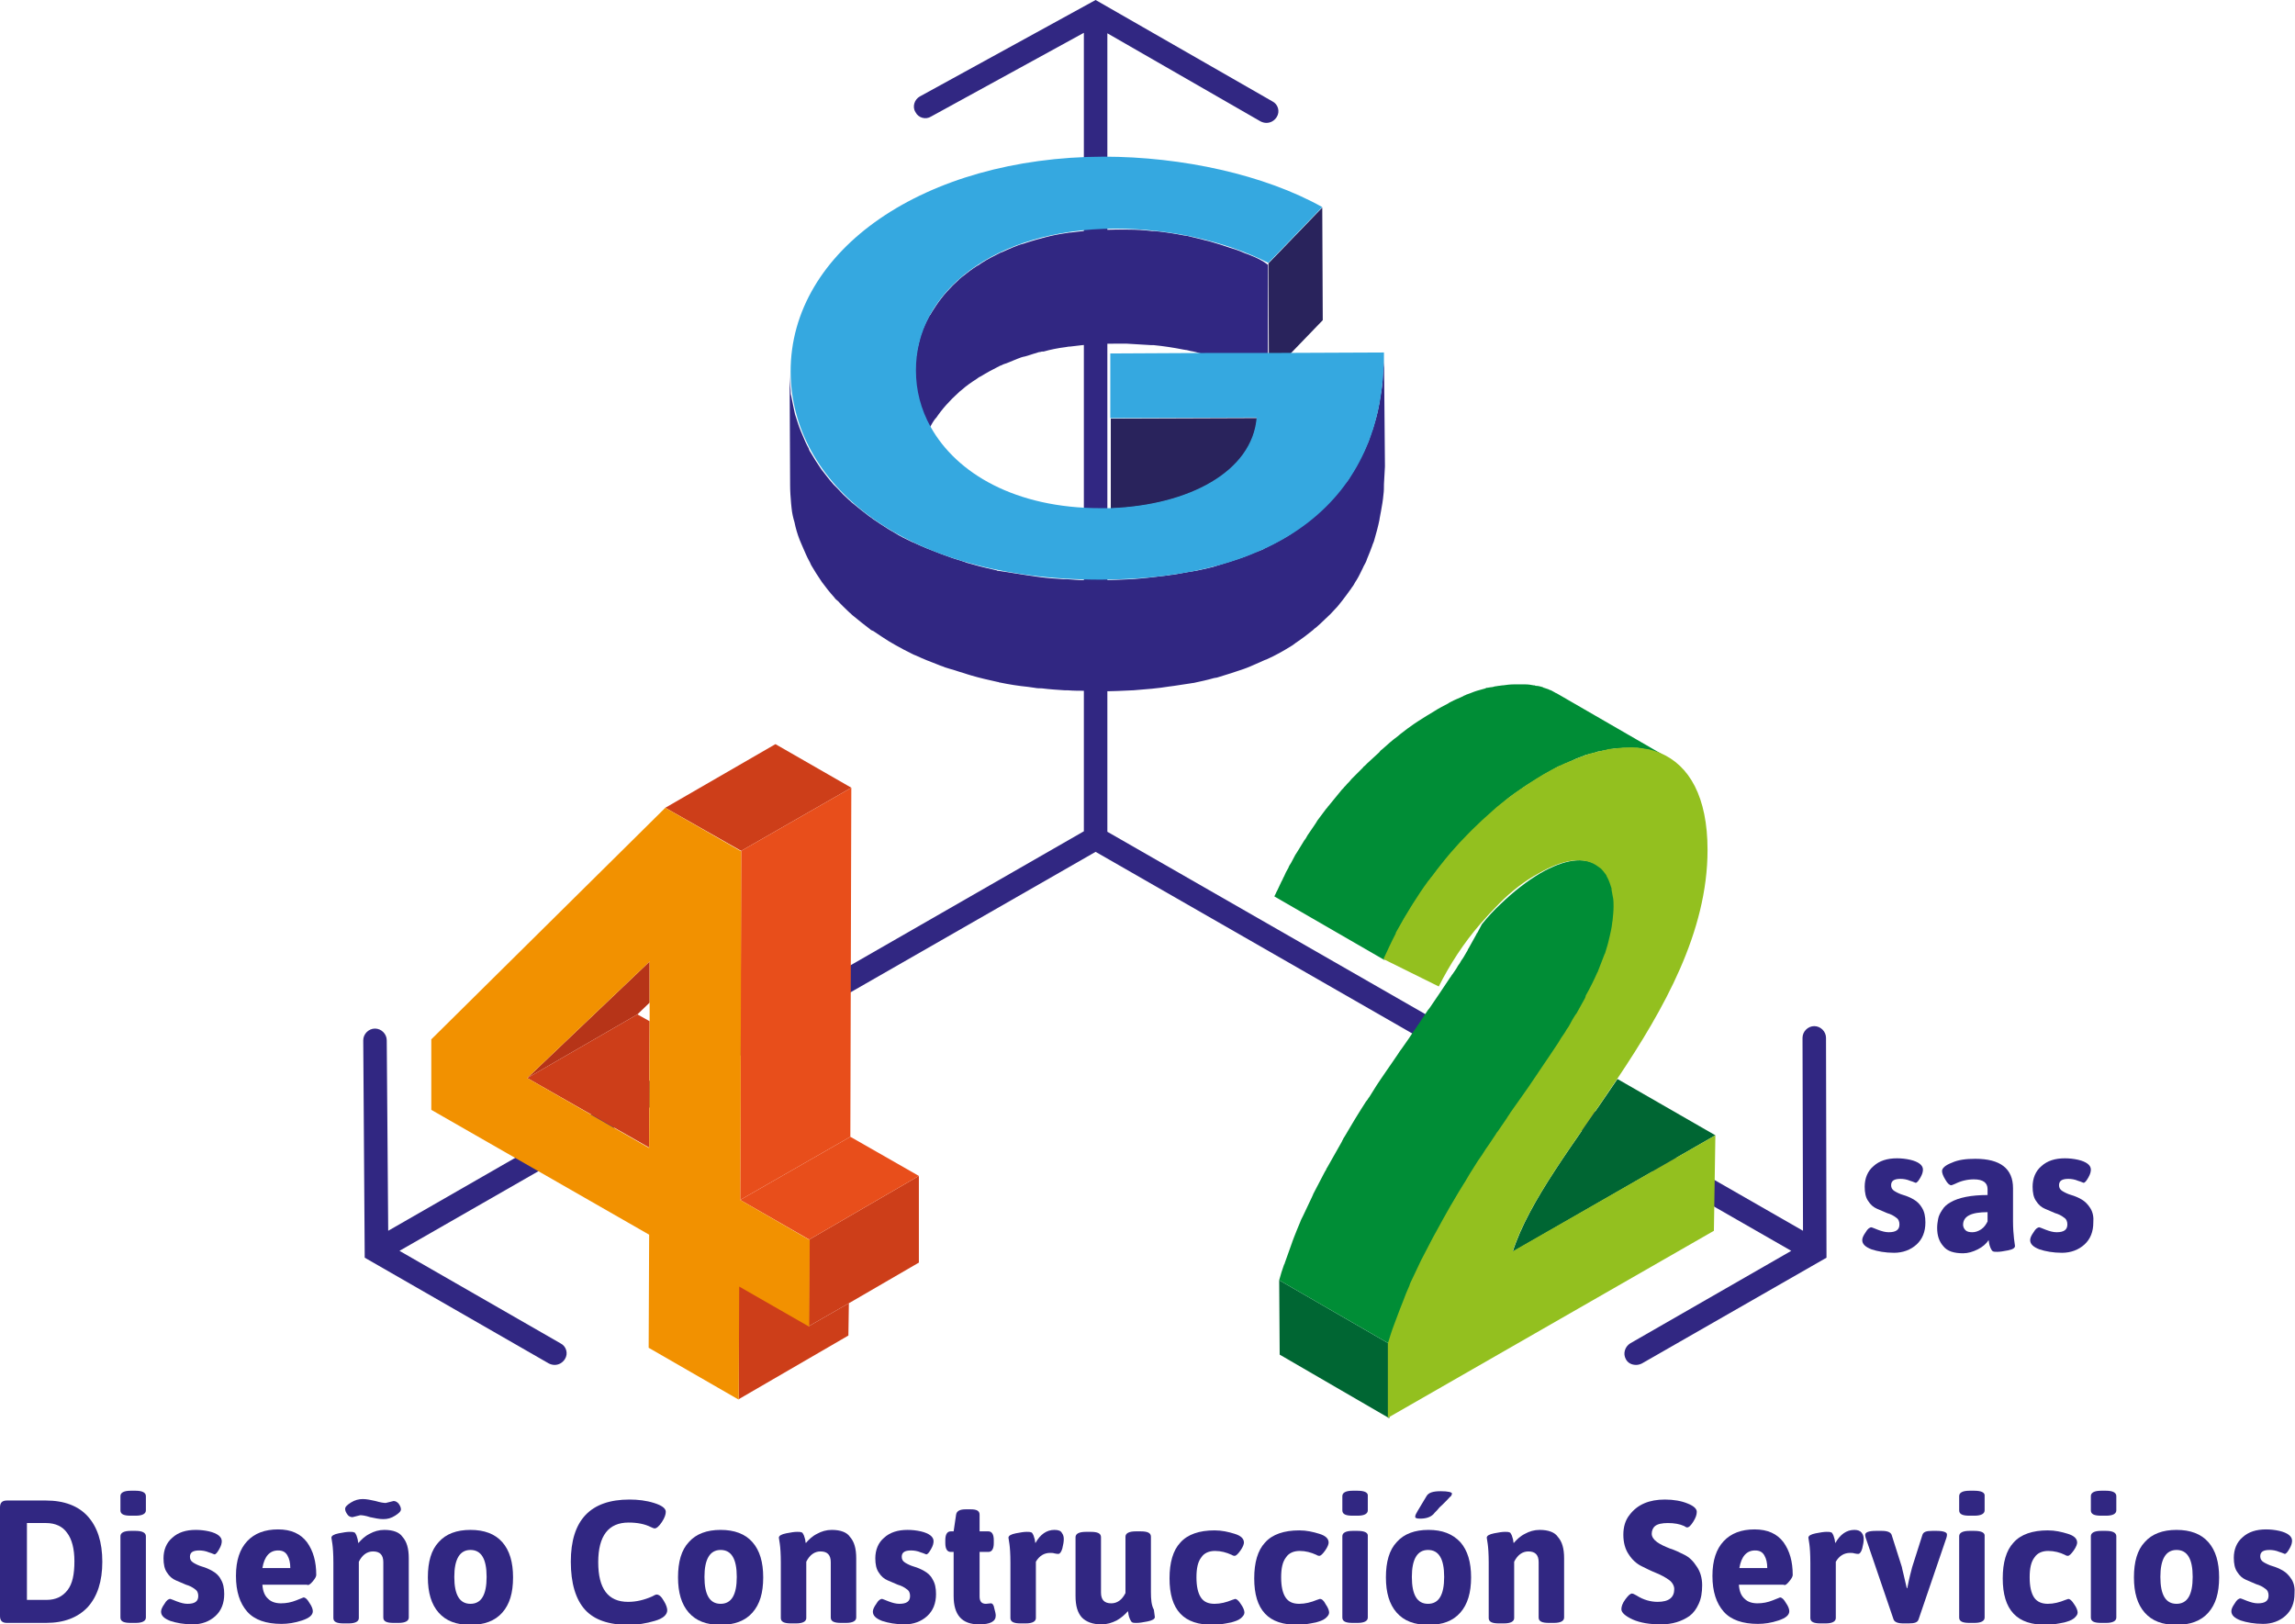 <?xml version="1.0" encoding="utf-8"?>
<svg xmlns="http://www.w3.org/2000/svg" xmlns:xlink="http://www.w3.org/1999/xlink" version="1.1" id="Capa_1" x="0px" y="0px" width="468.8px" height="331.8px" viewBox="0 0 468.8 331.8" xml:space="preserve">
<g>
	<path fill="#312782" d="M373,212c0-1.3-1.1-2.4-2.4-2.4h0c-1.3,0-2.4,1.1-2.4,2.4l0.1,39.4l-142.1-81.5V6.8l31.3,18   c0.4,0.2,0.8,0.3,1.2,0.3c0.8,0,1.6-0.4,2.1-1.2c0.7-1.1,0.3-2.6-0.9-3.2L223.8,0l-35.9,19.7c-1.1,0.6-1.6,2.1-0.9,3.2   c0.6,1.2,2.1,1.6,3.2,0.9l31.2-17.1v163.1L79.3,251.4L79,212.5c0-1.3-1.1-2.4-2.4-2.4h0c-1.3,0-2.4,1.1-2.4,2.4l0.3,44.4l37.6,21.6   c0.4,0.2,0.8,0.3,1.2,0.3c0.8,0,1.6-0.4,2.1-1.2c0.7-1.1,0.3-2.6-0.9-3.2l-32.9-18.9L223.8,174l142.1,81.5l-32.9,18.9   c-1.1,0.7-1.5,2.1-0.9,3.2c0.4,0.8,1.2,1.2,2.1,1.2c0.4,0,0.8-0.1,1.2-0.3l37.7-21.6L373,212z"></path>
	<g>
		<polygon fill="#006633" points="283.8,274.5 261.3,261.5 261.4,276.7 283.8,289.7   "></polygon>
		<path fill="#006633" d="M350.4,231.9l-20-11.5c-8.8,13.1-18.1,24.9-21.4,35.3L350.4,231.9z"></path>
		<path fill="#008D36" d="M283.3,194.8c0.3-0.6,0.5-1.1,0.8-1.7c0-0.1,0.1-0.1,0.1-0.2c0.2-0.3,0.3-0.7,0.5-1    c0.2-0.4,0.4-0.7,0.6-1.1c0.1-0.2,0.2-0.3,0.2-0.5c0,0,0-0.1,0-0.1c0-0.1,0.1-0.2,0.1-0.2c0.2-0.3,0.4-0.6,0.5-0.9    c0.3-0.6,0.6-1.1,0.9-1.7c0.1-0.1,0.1-0.2,0.2-0.3c0.2-0.3,0.3-0.5,0.5-0.8c0.2-0.3,0.3-0.5,0.5-0.8c0.2-0.3,0.3-0.5,0.5-0.8    c0-0.1,0.1-0.1,0.1-0.2c0.1-0.1,0.2-0.3,0.3-0.4c0.1-0.2,0.3-0.4,0.5-0.7c0.4-0.6,0.8-1.2,1.3-1.9c0.1-0.2,0.3-0.4,0.4-0.6    c0.1-0.2,0.2-0.3,0.3-0.5c0.1-0.1,0.1-0.2,0.2-0.3c0.3-0.3,0.5-0.7,0.8-1c0.3-0.4,0.5-0.7,0.8-1.1c0.1-0.2,0.3-0.4,0.4-0.5    c0,0,0.1-0.1,0.1-0.1c0.5-0.6,1-1.2,1.5-1.9c0.3-0.4,0.7-0.8,1-1.2c0.1-0.1,0.1-0.1,0.2-0.2c0.1-0.1,0.2-0.2,0.3-0.3    c0.2-0.3,0.5-0.5,0.7-0.8c0.3-0.4,0.7-0.8,1-1.1c0.4-0.4,0.8-0.8,1.2-1.2c0.1-0.1,0.3-0.3,0.4-0.4c0.2-0.2,0.3-0.3,0.5-0.5    c0,0,0.1-0.1,0.1-0.2c0.1-0.1,0.2-0.2,0.4-0.4c0.2-0.2,0.3-0.3,0.5-0.4c0.8-0.8,1.6-1.5,2.4-2.2c0.2-0.2,0.5-0.4,0.7-0.7    c0,0,0.1-0.1,0.1-0.1c0.3-0.3,0.6-0.5,0.9-0.8c0.7-0.6,1.3-1.1,2-1.7c0.2-0.2,0.4-0.3,0.6-0.5c0.3-0.2,0.7-0.5,1-0.7    c0.4-0.3,0.9-0.6,1.3-0.9c0.2-0.1,0.3-0.2,0.4-0.3c0.3-0.2,0.6-0.4,0.9-0.6c0.2-0.1,0.3-0.2,0.5-0.3c1-0.6,1.9-1.2,2.9-1.8    c0.9-0.5,1.8-1,2.7-1.5c0.2-0.1,0.3-0.2,0.5-0.2c0.4-0.2,0.7-0.3,1.1-0.5c0.5-0.2,1.1-0.5,1.6-0.7c0.1,0,0.1-0.1,0.2-0.1    c0.1-0.1,0.3-0.1,0.4-0.2c0,0,0,0,0,0c0.3-0.1,0.5-0.2,0.8-0.3c0.3-0.1,0.5-0.2,0.8-0.3c0.2-0.1,0.4-0.2,0.6-0.2    c0.3-0.1,0.5-0.2,0.8-0.2c0.3-0.1,0.5-0.2,0.8-0.2c0.1,0,0.1,0,0.2-0.1c0.1,0,0.2-0.1,0.2-0.1c0,0,0,0,0.1,0    c0.2-0.1,0.4-0.1,0.6-0.1c0.3-0.1,0.7-0.2,1-0.2c0.1,0,0.3-0.1,0.4-0.1c0.1,0,0.3-0.1,0.4-0.1c0.2,0,0.4-0.1,0.6-0.1    c0,0,0.1,0,0.1,0c0.4-0.1,0.8-0.1,1.2-0.1c0.3,0,0.7-0.1,1-0.1c0,0,0,0,0,0c0.1,0,0.2,0,0.2,0c0.1,0,0.2,0,0.3,0    c0.6,0,1.1,0,1.7,0c0.1,0,0.1,0,0.2,0c0,0,0,0,0.1,0c0,0,0,0,0,0c0.1,0,0.2,0,0.3,0c0.5,0,0.9,0.1,1.4,0.2c0,0,0.1,0,0.1,0    c0.1,0,0.2,0.1,0.3,0.1c0.1,0,0.1,0,0.2,0c0.2,0,0.4,0.1,0.6,0.1c0.1,0,0.2,0,0.3,0.1c0.1,0,0.2,0,0.3,0.1c0.1,0,0.2,0.1,0.3,0.1    c0.3,0.1,0.6,0.2,0.9,0.3c0.1,0,0.2,0.1,0.3,0.1c0,0,0,0,0,0c0,0,0,0,0,0c0.1,0,0.1,0.1,0.2,0.1c0.3,0.1,0.6,0.3,0.9,0.5    c0.1,0.1,0.2,0.1,0.3,0.1c0.1,0,0.1,0.1,0.2,0.1l-22.5-13c0,0,0,0,0,0c-0.1-0.1-0.3-0.1-0.4-0.2c-0.3-0.2-0.6-0.3-0.9-0.5    c0,0-0.1,0-0.1,0c-0.1-0.1-0.3-0.1-0.4-0.2c-0.3-0.1-0.6-0.2-0.9-0.3c-0.1,0-0.1,0-0.2-0.1c-0.1,0-0.2-0.1-0.3-0.1    c-0.4-0.1-0.7-0.2-1.1-0.2c-0.1,0-0.2,0-0.3-0.1c-0.1,0-0.1,0-0.2,0c-0.5-0.1-1.1-0.2-1.7-0.2c0,0,0,0,0,0c-0.1,0-0.1,0-0.2,0    c-0.5,0-1.1,0-1.7,0c-0.1,0-0.2,0-0.2,0c-0.1,0-0.2,0-0.3,0c-0.7,0-1.5,0.1-2.2,0.2c0,0-0.1,0-0.1,0c-0.3,0-0.5,0.1-0.8,0.1    c-0.2,0-0.4,0.1-0.7,0.1c-0.3,0.1-0.7,0.2-1,0.2c-0.2,0-0.4,0.1-0.6,0.1c0,0,0,0-0.1,0c-0.1,0-0.2,0-0.2,0.1    c-0.6,0.2-1.2,0.3-1.8,0.5c-0.2,0.1-0.4,0.1-0.6,0.2c-0.5,0.2-1,0.4-1.6,0.6c-0.1,0.1-0.3,0.1-0.4,0.2c-0.1,0-0.1,0-0.2,0.1    c-0.8,0.4-1.7,0.7-2.6,1.2c-0.2,0.1-0.4,0.2-0.5,0.3c-0.9,0.5-1.8,0.9-2.7,1.5c-1.2,0.7-2.3,1.4-3.4,2.1c-0.3,0.2-0.6,0.4-0.9,0.6    c-0.9,0.6-1.8,1.3-2.7,2c-0.2,0.2-0.4,0.3-0.6,0.5c-1.1,0.8-2.1,1.7-3.1,2.6c-0.3,0.2-0.5,0.4-0.7,0.7c-0.8,0.7-1.6,1.5-2.4,2.2    c-0.2,0.2-0.3,0.3-0.5,0.5c-0.1,0.1-0.3,0.2-0.4,0.4c-0.4,0.4-0.7,0.7-1.1,1.1c-0.4,0.4-0.8,0.8-1.2,1.2c-0.3,0.4-0.7,0.8-1,1.1    c-0.2,0.3-0.5,0.5-0.7,0.8c-0.1,0.1-0.2,0.2-0.3,0.3c-0.9,1.1-1.8,2.2-2.7,3.3c0,0-0.1,0.1-0.1,0.1c-0.1,0.2-0.3,0.4-0.4,0.5    c-0.6,0.8-1.2,1.6-1.8,2.4c-0.1,0.2-0.2,0.3-0.3,0.5c-0.1,0.2-0.3,0.4-0.4,0.6c-0.4,0.6-0.8,1.2-1.3,1.9c-0.1,0.2-0.3,0.5-0.4,0.7    c-0.1,0.1-0.2,0.3-0.3,0.4c-0.4,0.6-0.7,1.2-1.1,1.8c-0.2,0.3-0.3,0.5-0.5,0.8c-0.1,0.1-0.1,0.2-0.2,0.3c-0.3,0.6-0.6,1.1-0.9,1.7    c-0.2,0.3-0.4,0.6-0.5,0.9c0,0.1-0.1,0.2-0.1,0.2c-0.3,0.5-0.6,1.1-0.8,1.6c-0.2,0.3-0.3,0.7-0.5,1c0,0.1-0.1,0.1-0.1,0.2    c-0.3,0.6-0.5,1.1-0.8,1.7c-0.2,0.3-0.3,0.7-0.5,1c0,0.1-0.1,0.2-0.1,0.2l22.5,13c0-0.1,0.1-0.2,0.1-0.2    C283,195.5,283.1,195.1,283.3,194.8"></path>
		<path fill="#008D36" d="M284.9,271.1c0.1-0.2,0.1-0.4,0.2-0.6c0.2-0.5,0.4-1.1,0.6-1.6c0.2-0.7,0.5-1.4,0.7-2    c0-0.1,0.1-0.2,0.1-0.3c0.1-0.3,0.2-0.5,0.3-0.8c0.4-1.1,0.9-2.1,1.3-3.2c0,0,0,0,0,0c0.1-0.2,0.2-0.4,0.3-0.7    c0.1-0.2,0.2-0.4,0.3-0.6c0.6-1.3,1.2-2.6,1.8-3.8c0,0,0,0,0,0c0.1-0.1,0.1-0.2,0.2-0.4c0,0,0-0.1,0-0.1c0.8-1.6,1.5-3.1,2.4-4.6    c0.1-0.2,0.2-0.3,0.3-0.5c0.1-0.1,0.2-0.3,0.2-0.4c1-1.8,2-3.6,3-5.4c0.1-0.1,0.1-0.2,0.2-0.4c0.1-0.2,0.3-0.4,0.4-0.7    c0.7-1.2,1.4-2.3,2.1-3.4c0.1-0.1,0.1-0.2,0.2-0.3c0,0,0,0,0,0c0.7-1.2,1.5-2.4,2.2-3.6c0,0,0-0.1,0.1-0.1    c0.2-0.2,0.3-0.5,0.5-0.7c0.5-0.8,1-1.6,1.6-2.4c0,0,0,0,0,0c0.2-0.3,0.5-0.7,0.7-1c0.5-0.7,0.9-1.4,1.4-2.1c0,0,0,0,0,0    c0-0.1,0.1-0.1,0.1-0.2c0.3-0.4,0.5-0.8,0.8-1.1c0,0,0,0,0,0c0.4-0.6,0.8-1.2,1.3-1.9c0,0,0,0,0,0c0.2-0.4,0.5-0.7,0.7-1.1    c0.6-0.8,1.1-1.6,1.7-2.4c1.3-1.9,2.6-3.7,3.8-5.5c0.2-0.3,0.4-0.6,0.6-0.9c0.6-1,1.3-1.9,1.9-2.8c0.1-0.2,0.3-0.4,0.4-0.6    c0.5-0.7,0.9-1.4,1.4-2.1c0.2-0.3,0.4-0.7,0.6-1c0.4-0.6,0.7-1.1,1.1-1.7c0.2-0.4,0.4-0.7,0.7-1.1c0.4-0.6,0.8-1.3,1.1-1.9    c0.1-0.2,0.2-0.4,0.4-0.6c0.5-0.9,1-1.8,1.5-2.7c0-0.1,0.1-0.1,0.1-0.2c0-0.1,0.1-0.2,0.1-0.3c0,0,0,0,0,0    c0.9-1.6,1.7-3.3,2.4-4.8c0,0,0,0,0,0c0-0.1,0-0.1,0.1-0.2c0.1-0.2,0.1-0.3,0.2-0.5c0.4-1.1,0.8-2.1,1.2-3.1c0-0.1,0-0.1,0.1-0.2    c0.3-1,0.6-1.9,0.8-2.9c0-0.1,0.1-0.3,0.1-0.4c0.2-0.9,0.4-1.7,0.5-2.6c0-0.1,0-0.2,0-0.3c0-0.1,0-0.2,0-0.3    c0.1-0.9,0.2-1.9,0.2-2.8c0-0.6,0-1.3-0.1-1.8c0-0.2-0.1-0.4-0.1-0.5c-0.1-0.4-0.1-0.8-0.2-1.1c0-0.2-0.1-0.4-0.1-0.6    c-0.1-0.3-0.2-0.6-0.3-0.9c-0.1-0.2-0.1-0.4-0.2-0.5c-0.1-0.3-0.2-0.5-0.4-0.8c-0.1-0.1-0.2-0.3-0.2-0.4c-0.3-0.4-0.5-0.8-0.9-1.1    c0,0-0.1-0.1-0.1-0.1c-0.3-0.3-0.6-0.5-1-0.7c-2.7-1.7-6.7-1.2-11.7,1.7c-2.7,1.6-5.4,3.7-8,6.2c-1.4,1.3-2.7,2.7-3.9,4.2    c-0.3,0.6-0.6,1.1-0.9,1.7c0,0,0,0.1-0.1,0.1c-0.1,0.1-0.1,0.3-0.2,0.4c-0.5,0.9-1,1.8-1.5,2.7c-0.1,0.1-0.2,0.3-0.2,0.4    c-0.1,0.2-0.2,0.3-0.3,0.5c-0.3,0.5-0.6,1.1-1,1.6c-0.2,0.4-0.4,0.7-0.7,1.1c-0.3,0.6-0.7,1.1-1.1,1.7c-0.2,0.2-0.3,0.5-0.5,0.7    c-0.1,0.1-0.1,0.2-0.2,0.3c-0.5,0.7-0.9,1.4-1.4,2.1c-0.1,0.2-0.3,0.4-0.4,0.6c-0.6,0.9-1.3,1.9-1.9,2.8c-0.2,0.3-0.4,0.6-0.6,0.8    c-0.5,0.7-0.9,1.4-1.4,2.1c-0.3,0.5-0.7,1-1,1.5c-0.5,0.7-1,1.4-1.5,2.2c-0.5,0.7-0.9,1.3-1.4,2c-0.3,0.4-0.6,0.8-0.9,1.3    c-0.4,0.6-0.8,1.2-1.3,1.9c-0.3,0.4-0.6,0.9-0.9,1.3c-0.4,0.6-0.9,1.3-1.3,1.9c-0.3,0.4-0.5,0.8-0.8,1.2c-0.5,0.8-1,1.6-1.5,2.4    c-0.2,0.2-0.3,0.5-0.5,0.7c0,0,0,0.1-0.1,0.1c-0.8,1.2-1.5,2.4-2.2,3.5c-0.2,0.3-0.4,0.7-0.6,1c-0.5,0.9-1.1,1.8-1.6,2.7    c-0.1,0.2-0.3,0.4-0.4,0.7c-0.1,0.1-0.1,0.2-0.2,0.4c-1,1.8-2,3.5-3,5.3c-0.1,0.1-0.2,0.3-0.2,0.4c-0.1,0.2-0.2,0.3-0.3,0.5    c-0.8,1.5-1.6,3.1-2.4,4.6c0,0,0,0.1,0,0.1c-0.1,0.1-0.1,0.2-0.2,0.4c-0.6,1.3-1.2,2.5-1.8,3.8c-0.1,0.2-0.2,0.4-0.3,0.6    c-0.1,0.2-0.2,0.4-0.3,0.7c-0.4,1-0.9,2.1-1.3,3.2c-0.1,0.3-0.2,0.5-0.3,0.8c0,0.1-0.1,0.2-0.1,0.3c-0.5,1.4-1,2.8-1.5,4.2    c0,0.1,0,0.1-0.1,0.2c-0.4,1.1-0.7,2.1-1,3.2l22.5,13c0.3-1.1,0.7-2.1,1-3.2C284.8,271.3,284.9,271.2,284.9,271.1"></path>
		<path fill="#93C01F" d="M350.4,231.9L309,255.6c3.3-10.3,12.7-22.2,21.4-35.3c9.5-14.2,18.4-29.9,18.4-46.7    c0-10.8-3.7-17.3-9.7-19.8c0,0,0,0,0,0c-0.7-0.3-1.4-0.5-2.1-0.7c-0.2,0-0.4-0.1-0.6-0.1c-0.7-0.1-1.3-0.2-2-0.3    c-0.1,0-0.2,0-0.3,0c-0.8-0.1-1.6,0-2.5,0c-0.3,0-0.7,0.1-1,0.1c-0.6,0.1-1.3,0.1-1.9,0.2c-0.1,0-0.3,0-0.4,0.1    c-0.8,0.2-1.7,0.4-2.6,0.6c-0.3,0.1-0.5,0.2-0.8,0.2c-0.7,0.2-1.5,0.5-2.2,0.8c-0.3,0.1-0.5,0.2-0.8,0.3c-0.7,0.3-1.4,0.6-2.2,0.9    c-0.4,0.2-0.7,0.3-1.1,0.5c-1.1,0.5-2.1,1.1-3.2,1.7c-1,0.6-2,1.2-2.9,1.8c-0.6,0.4-1.2,0.8-1.8,1.2c-0.4,0.3-0.9,0.6-1.3,0.9    c-1.2,0.9-2.4,1.8-3.6,2.8c-0.3,0.3-0.6,0.5-0.9,0.8c-1.5,1.3-2.9,2.6-4.3,4c-0.2,0.2-0.3,0.3-0.5,0.5c-1.3,1.3-2.6,2.7-3.8,4.1    c-0.3,0.4-0.7,0.8-1,1.2c-1,1.2-1.9,2.4-2.8,3.6c-0.3,0.3-0.5,0.7-0.8,1c-1.1,1.5-2.1,3-3.1,4.6c-0.2,0.3-0.3,0.5-0.5,0.8    c-1,1.6-1.9,3.2-2.8,4.8c-0.1,0.2-0.2,0.3-0.2,0.5c-0.9,1.7-1.7,3.5-2.5,5.2l11.3,5.6c2.2-4.4,5.1-8.9,8.5-12.8    c1.3-1.5,2.6-2.9,3.9-4.2c2.5-2.5,5.2-4.6,8-6.1c5-2.9,9-3.4,11.7-1.7c0.3,0.2,0.7,0.5,1,0.7c0,0,0.1,0.1,0.1,0.1    c0.3,0.3,0.6,0.7,0.9,1.1c0.1,0.1,0.2,0.3,0.2,0.4c0.1,0.2,0.3,0.5,0.4,0.8c0.1,0.2,0.1,0.3,0.2,0.5c0.1,0.3,0.2,0.6,0.3,0.9    c0.1,0.2,0.1,0.4,0.1,0.6c0.1,0.4,0.1,0.7,0.2,1.1c0,0.2,0.1,0.4,0.1,0.5c0.1,0.6,0.1,1.2,0.1,1.8c0,0.9-0.1,1.8-0.2,2.8    c0,0.2-0.1,0.4-0.1,0.7c-0.1,0.9-0.3,1.7-0.5,2.6c0,0.1-0.1,0.3-0.1,0.4c-0.2,1-0.5,1.9-0.8,2.9c0,0.1,0,0.1-0.1,0.2    c-0.4,1-0.8,2.1-1.2,3.1c-0.1,0.2-0.1,0.3-0.2,0.5c0,0.1,0,0.1-0.1,0.2c0,0,0,0,0,0c-0.7,1.6-1.5,3.2-2.4,4.8c0,0,0,0,0,0.1    c0,0.1-0.1,0.2-0.1,0.3c0,0.1-0.1,0.1-0.1,0.2c-0.5,0.9-1,1.8-1.5,2.7c-0.1,0.2-0.2,0.4-0.4,0.6c-0.4,0.6-0.8,1.3-1.1,1.9    c-0.2,0.4-0.4,0.7-0.7,1.1c-0.3,0.6-0.7,1.1-1.1,1.7c-0.2,0.3-0.4,0.7-0.6,1c-0.5,0.7-0.9,1.4-1.4,2.1c-0.1,0.2-0.3,0.4-0.4,0.6    c-0.6,0.9-1.3,1.9-1.9,2.8c-0.2,0.3-0.4,0.6-0.6,0.9c-1.2,1.8-2.5,3.7-3.8,5.5c-0.6,0.8-1.1,1.6-1.7,2.4c-0.2,0.4-0.5,0.7-0.7,1.1    c-0.4,0.6-0.8,1.2-1.3,1.9c-0.3,0.4-0.5,0.8-0.8,1.1c0,0.1-0.1,0.1-0.1,0.2c-0.5,0.7-0.9,1.4-1.4,2.1c-0.2,0.3-0.5,0.7-0.7,1    c-0.5,0.8-1,1.6-1.6,2.4c-0.2,0.3-0.3,0.5-0.5,0.8c-0.8,1.2-1.5,2.4-2.2,3.6c-0.1,0.1-0.1,0.2-0.2,0.3c-0.7,1.1-1.4,2.3-2.1,3.5    c-0.2,0.3-0.4,0.7-0.6,1c-1,1.8-2,3.5-3,5.4c0,0,0,0,0,0c-0.2,0.3-0.3,0.6-0.5,0.9c-0.8,1.5-1.6,3.1-2.4,4.6    c-0.1,0.1-0.1,0.3-0.2,0.4c-0.6,1.3-1.2,2.5-1.8,3.8c-0.2,0.4-0.4,0.8-0.5,1.2c-0.5,1.1-0.9,2.1-1.3,3.2c-0.4,1-0.8,2-1.2,3.1    c-0.2,0.5-0.4,1.1-0.6,1.6c-0.5,1.3-0.9,2.6-1.3,3.9l0,15.2l66.6-38.2L350.4,231.9z"></path>
	</g>
	<g>
		<polygon fill="#29235C" points="270.1,42.4 270.2,65.4 259.2,76.8 259.1,53.8   "></polygon>
		<path fill="#312782" d="M282.7,72c0,0.5,0,0.9,0,1.4c0,0.9-0.1,1.7-0.2,2.5c0,0.7-0.1,1.4-0.1,2.1c-0.1,1.2-0.3,2.3-0.5,3.4    c-0.1,0.5-0.1,1.1-0.3,1.6c0,0.1,0,0.1,0,0.2c-0.3,1.5-0.7,2.9-1.1,4.2c-0.1,0.4-0.3,0.7-0.4,1.1c-0.3,0.8-0.5,1.7-0.9,2.4    c-0.1,0.2-0.2,0.5-0.3,0.7c-0.2,0.5-0.4,0.9-0.7,1.4c-0.4,0.9-0.9,1.7-1.3,2.5c-0.3,0.5-0.5,0.9-0.8,1.3c-0.2,0.3-0.3,0.6-0.5,0.9    c-0.2,0.4-0.5,0.7-0.8,1c-0.6,0.8-1.2,1.6-1.8,2.3c-0.4,0.5-0.9,1-1.4,1.5c-0.7,0.7-1.4,1.4-2.1,2c-0.3,0.3-0.6,0.6-0.9,0.9    c-0.2,0.2-0.4,0.3-0.6,0.5c-1.1,0.9-2.3,1.8-3.5,2.6c-0.3,0.2-0.7,0.5-1,0.7c-1.6,1-3.3,1.9-5,2.7c-0.1,0-0.2,0.1-0.3,0.2    c-0.6,0.3-1.2,0.5-1.8,0.7c-0.9,0.4-1.8,0.8-2.7,1.1c-0.8,0.3-1.6,0.5-2.4,0.8c-1,0.3-1.9,0.6-2.9,0.9c-0.2,0.1-0.4,0.1-0.6,0.2    c-1.4,0.3-2.8,0.7-4.2,0.9c-0.2,0-0.5,0.1-0.7,0.1c-1.1,0.2-2.2,0.4-3.3,0.6c-0.3,0-0.5,0-0.8,0.1c-2.4,0.3-4.9,0.6-7.5,0.8    c0,0-0.1,0-0.1,0c-2.1,0.1-4.2,0.2-6.3,0.2c-1.1,0-2.1,0-3.2,0c-1.3,0-2.5-0.1-3.8-0.2c-0.2,0-0.4,0-0.6,0    c-1.6-0.1-3.2-0.2-4.7-0.4c-0.5-0.1-1-0.1-1.4-0.2c-0.5-0.1-0.9-0.1-1.4-0.2c-2-0.3-3.9-0.6-5.8-0.9c0,0,0,0-0.1,0    c-0.1,0-0.2,0-0.3-0.1c-1.8-0.4-3.5-0.8-5.2-1.3c-0.5-0.1-1.1-0.3-1.6-0.5c-0.6-0.2-1.3-0.4-1.9-0.6c-0.7-0.2-1.3-0.5-2-0.7    c-0.4-0.2-0.9-0.3-1.3-0.5c-1.6-0.6-3.1-1.2-4.6-1.9c-0.2-0.1-0.4-0.2-0.7-0.3c-1.3-0.6-2.5-1.2-3.6-1.9c-0.4-0.2-0.8-0.5-1.2-0.7    c-1.1-0.7-2.2-1.4-3.2-2.1c-0.2-0.2-0.4-0.3-0.7-0.5c-1.2-0.9-2.3-1.8-3.4-2.7c-0.3-0.2-0.5-0.5-0.8-0.7c-0.8-0.7-1.6-1.5-2.3-2.3    c-0.3-0.3-0.5-0.5-0.8-0.8c-0.9-1-1.7-2.1-2.5-3.1c-0.1-0.1-0.1-0.2-0.2-0.3c-0.7-1-1.3-2-1.9-3c-0.2-0.3-0.4-0.6-0.5-1    c-0.5-0.9-0.9-1.8-1.3-2.8c-0.1-0.2-0.2-0.5-0.3-0.7c-0.5-1.2-0.8-2.3-1.2-3.5c-0.1-0.3-0.1-0.6-0.2-0.9c-0.2-1-0.4-1.9-0.6-2.9    c-0.1-0.3-0.1-0.7-0.1-1c-0.1-1.2-0.2-2.5-0.2-3.7l0.1,23c0,1.3,0.1,2.5,0.2,3.7c0,0.3,0.1,0.7,0.1,1c0.1,1,0.3,1.9,0.6,2.9    c0.1,0.3,0.1,0.6,0.2,0.9c0.3,1.2,0.7,2.4,1.2,3.5c0.1,0.2,0.2,0.5,0.3,0.7c0.4,0.9,0.8,1.9,1.3,2.8c0.2,0.3,0.3,0.7,0.5,1    c0.6,1,1.2,2,1.9,3c0.1,0.1,0.1,0.2,0.2,0.3c0.8,1.1,1.6,2.1,2.5,3.1c0.2,0.3,0.5,0.6,0.8,0.8c0.7,0.8,1.5,1.5,2.3,2.3    c0.3,0.2,0.5,0.5,0.8,0.7c1.1,0.9,2.2,1.8,3.4,2.7c0.2,0.2,0.4,0.3,0.7,0.4c1,0.7,2.1,1.4,3.2,2.1c0.4,0.2,0.8,0.5,1.2,0.7    c1.2,0.7,2.4,1.3,3.6,1.9c0.2,0.1,0.4,0.2,0.7,0.3c1.5,0.7,3,1.3,4.6,1.9c0.4,0.2,0.9,0.3,1.3,0.5c0.6,0.2,1.3,0.4,2,0.6    c0.6,0.2,1.2,0.4,1.9,0.6c0.5,0.2,1,0.3,1.6,0.5c1.7,0.5,3.5,0.9,5.3,1.3c0.1,0,0.2,0,0.3,0.1c0,0,0,0,0.1,0    c1.9,0.4,3.8,0.7,5.8,0.9c0.5,0.1,0.9,0.1,1.4,0.2c0.5,0.1,1,0.1,1.4,0.1c1.6,0.2,3.1,0.3,4.7,0.4c0.2,0,0.4,0,0.6,0    c1.2,0.1,2.5,0.1,3.8,0.1c1.1,0,2.1,0.1,3.2,0.1c2.2,0,4.3-0.1,6.3-0.2c0,0,0.1,0,0.1,0c2.6-0.2,5.1-0.4,7.5-0.8    c0.3,0,0.5-0.1,0.8-0.1c1.1-0.2,2.2-0.3,3.3-0.5c0.2,0,0.4-0.1,0.7-0.1c1.4-0.3,2.8-0.6,4.2-1c0.2,0,0.4-0.1,0.6-0.1    c1-0.3,1.9-0.6,2.9-0.9c0.8-0.3,1.6-0.5,2.4-0.8c0.9-0.3,1.8-0.7,2.7-1.1c0.6-0.3,1.2-0.5,1.8-0.8c0.1,0,0.2-0.1,0.3-0.1    c1.8-0.8,3.4-1.7,5-2.7c0.4-0.2,0.7-0.5,1-0.7c1.2-0.8,2.4-1.7,3.5-2.6c0.2-0.2,0.4-0.4,0.6-0.5c0.3-0.3,0.6-0.5,0.9-0.8    c0.7-0.7,1.4-1.3,2.1-2c0.5-0.5,0.9-1,1.4-1.5c0.6-0.7,1.2-1.5,1.8-2.3c0.3-0.4,0.5-0.7,0.8-1.1c0.2-0.2,0.3-0.5,0.5-0.7    c0.3-0.4,0.5-0.9,0.8-1.3c0.5-0.8,0.9-1.7,1.3-2.5c0.2-0.5,0.5-0.9,0.7-1.4c0.1-0.3,0.2-0.6,0.3-0.8c0.3-0.7,0.6-1.5,0.9-2.3    c0.1-0.4,0.3-0.7,0.4-1.1c0.4-1.4,0.8-2.8,1.1-4.3c0,0,0-0.1,0-0.1c0.1-0.5,0.2-1.1,0.3-1.6c0.2-1.1,0.4-2.2,0.5-3.4    c0.1-0.7,0.1-1.4,0.1-2.1c0.1-1.2,0.1-2.4,0.2-3.6c0-0.1,0-0.2,0-0.3L282.7,72z"></path>
		<path fill="#312782" d="M255.3,52.1c-0.4-0.2-0.9-0.3-1.3-0.5c-0.9-0.4-1.8-0.7-2.8-1c-0.2-0.1-0.4-0.1-0.6-0.2    c-0.4-0.1-0.8-0.3-1.2-0.4c-0.7-0.2-1.3-0.4-2-0.6c-0.6-0.2-1.3-0.3-1.9-0.5c-0.7-0.2-1.4-0.3-2.1-0.5c-0.3-0.1-0.5-0.1-0.8-0.2    c-0.2,0-0.4-0.1-0.7-0.1c-2-0.4-4-0.7-6-0.9c0,0-0.1,0-0.1,0c-0.1,0-0.3,0-0.4,0c-1.7-0.2-3.3-0.3-5-0.3c-0.2,0-0.5,0-0.7,0    c-0.6,0-1.3,0-1.9,0c0,0,0,0,0,0c0,0-0.1,0-0.1,0c-1.3,0-2.5,0.1-3.7,0.1c-0.1,0-0.2,0-0.3,0c-1.7,0.1-3.4,0.3-5,0.5    c-0.1,0-0.1,0-0.2,0c-0.2,0-0.4,0.1-0.6,0.1c-1.5,0.2-3,0.5-4.5,0.9c-0.2,0.1-0.5,0.1-0.7,0.2c-0.3,0.1-0.5,0.1-0.8,0.2    c-0.8,0.2-1.6,0.5-2.3,0.7c-0.5,0.2-1.1,0.3-1.6,0.5c-0.8,0.3-1.5,0.6-2.2,0.9c-0.4,0.2-0.7,0.3-1.1,0.5c-0.1,0-0.2,0.1-0.3,0.1    c-1.4,0.7-2.8,1.4-4,2.2c-0.3,0.2-0.5,0.4-0.8,0.5c-1.1,0.7-2,1.4-3,2.2c-0.2,0.1-0.3,0.3-0.5,0.4c-0.1,0.1-0.2,0.1-0.2,0.2    c-0.9,0.8-1.7,1.6-2.5,2.5c0,0,0,0,0,0c-0.8,0.9-1.5,1.8-2.1,2.7c-0.1,0.1-0.1,0.2-0.2,0.3c-0.3,0.5-0.7,1-1,1.6    c-0.1,0.1-0.2,0.3-0.3,0.4c-0.4,0.8-0.8,1.5-1.1,2.3c0,0,0,0.1-0.1,0.1c-0.1,0.2-0.1,0.4-0.2,0.6c-0.2,0.6-0.5,1.3-0.6,2    c-0.1,0.3-0.1,0.5-0.2,0.8c-0.1,0.3-0.1,0.6-0.2,0.9c-0.1,0.4-0.2,0.8-0.2,1.2c0,0.2-0.1,0.3-0.1,0.5c-0.1,0.9-0.2,1.8-0.2,2.8    c0,0,0,0.1,0,0.1v0l0,0c0,4,1.1,7.9,3,11.5c0-0.1,0.1-0.1,0.1-0.2c0.3-0.5,0.6-1.1,1-1.6c0.1-0.1,0.1-0.2,0.2-0.2    c0.6-0.9,1.3-1.8,2.1-2.7c0,0,0,0,0,0c0.8-0.9,1.6-1.7,2.5-2.5c0.1-0.1,0.1-0.1,0.2-0.2c0.1-0.1,0.3-0.2,0.5-0.4    c0.9-0.8,1.9-1.5,3-2.2c0.3-0.2,0.5-0.4,0.8-0.5c1.3-0.8,2.6-1.5,4-2.2c0.1,0,0.2-0.1,0.3-0.1c0.3-0.2,0.7-0.3,1-0.4    c0.7-0.3,1.5-0.6,2.2-0.9c0.5-0.2,1-0.4,1.6-0.5c0.8-0.2,1.5-0.5,2.3-0.7c0.3-0.1,0.5-0.2,0.8-0.2c0.2-0.1,0.5-0.1,0.7-0.1    c1.4-0.4,2.9-0.7,4.5-0.9c0.2,0,0.4-0.1,0.6-0.1c0.1,0,0.1,0,0.2,0c1.6-0.2,3.3-0.4,5-0.5c0.1,0,0.2,0,0.3,0    c1.2-0.1,2.5-0.1,3.8-0.1c0.6,0,1.3,0,1.9,0c0.2,0,0.5,0,0.7,0c1.7,0.1,3.3,0.2,5,0.3c0.1,0,0.3,0,0.4,0c0,0,0.1,0,0.1,0    c2,0.2,4,0.5,6,0.9c0.2,0,0.4,0.1,0.7,0.1c0.3,0.1,0.5,0.1,0.8,0.2c0.7,0.1,1.4,0.3,2.1,0.5c0.3,0.1,0.6,0.2,0.9,0.2l12.8,0    l0-18.3c0,0,0,0,0,0C257.9,53.2,256.6,52.6,255.3,52.1z"></path>
		<path fill="#29235C" d="M256.8,85.4L256.8,85.4l-1.8,0l-28.1,0.1v0h0l0,18.4C242.9,103.3,255.9,96.4,256.8,85.4z"></path>
		<path fill="#35A8E0" d="M259.2,72.1l-12.8,0l-19.6,0.1l0,13.2v0l28.1-0.1l1.8,0c0,0,0,0,0,0c-0.9,11-13.8,17.9-29.9,18.5    c-0.7,0-1.3,0-2,0c-17.4,0-29.4-7.1-34.7-16.6c-2-3.6-3-7.5-3-11.5c0,0,0,0,0,0c-0.1-16,15.9-28.9,40.6-29c0,0,0.1,0,0.1,0    c0,0,0,0,0,0c11.1,0,22.3,2.5,31.3,7c0,0,0,0,0,0c0,0,0,0,0,0l11-11.4c-11.8-6.6-28.6-10.3-44.7-10.3c-36.5,0.1-64,19-63.9,44    c0.1,22.5,22.6,42.5,63.5,42.4c35.8-0.1,57.8-15.8,57.7-46.4L259.2,72.1z"></path>
	</g>
	<g>
		<path fill="#312782" d="M9.4,306.5h-8c-1,0-1.4,0.5-1.4,1.4v22.2c0,1,0.5,1.4,1.4,1.4h8c3.7,0,6.5-1.1,8.5-3.2c2-2.2,3-5.3,3-9.3    c0-4-1-7.1-3-9.3C16,307.6,13.1,306.5,9.4,306.5z M13.8,324.8c-1,1.3-2.4,2-4.3,2H5.5v-15.7h3.9c1.9,0,3.4,0.7,4.3,2    c1,1.3,1.5,3.3,1.5,5.8C15.2,321.6,14.8,323.5,13.8,324.8z"></path>
		<path fill="#312782" d="M27.7,304.5h-1c-1.4,0-2.1,0.4-2.1,1.1v2.9c0,0.8,0.7,1.1,2.1,1.1h1c1.4,0,2.1-0.4,2.1-1.1v-2.9    C29.8,304.9,29.1,304.5,27.7,304.5z"></path>
		<path fill="#312782" d="M27.7,312.7h-1c-1.4,0-2.1,0.4-2.1,1.1v16.6c0,0.8,0.7,1.1,2.1,1.1h1c1.4,0,2.1-0.4,2.1-1.1v-16.6    C29.8,313.1,29.1,312.7,27.7,312.7z"></path>
		<path fill="#312782" d="M43.4,320.9c-0.7-0.4-1.4-0.7-2.1-0.9c-0.7-0.2-1.3-0.5-1.8-0.8c-0.5-0.3-0.7-0.7-0.7-1.2    c0-0.9,0.6-1.3,1.9-1.3c0.6,0,1.3,0.1,2,0.4c0.7,0.2,1,0.4,1.1,0.4c0.3,0,0.6-0.4,1-1.1c0.4-0.7,0.5-1.2,0.5-1.6    c0-0.9-0.9-1.6-2.6-2c-0.9-0.2-1.8-0.3-2.7-0.3c-2,0-3.6,0.5-4.8,1.6c-1.2,1-1.8,2.5-1.8,4.2c0,1.2,0.2,2.2,0.7,2.9    c0.5,0.8,1.1,1.3,1.8,1.6c0.7,0.3,1.4,0.6,2.1,0.9c0.7,0.2,1.3,0.5,1.8,0.9c0.5,0.3,0.7,0.8,0.7,1.4c0,1.1-0.7,1.6-2.2,1.6    c-0.7,0-1.4-0.2-2.2-0.5c-0.8-0.3-1.2-0.5-1.3-0.5c-0.4,0-0.8,0.3-1.2,1c-0.5,0.7-0.7,1.2-0.7,1.6c0,0.8,0.6,1.4,1.9,1.9    c1.2,0.4,2.8,0.7,4.6,0.7c1.8,0,3.4-0.6,4.6-1.7c1.2-1.1,1.8-2.6,1.8-4.5c0-1.2-0.2-2.2-0.7-3C44.7,321.8,44.1,321.3,43.4,320.9z"></path>
		<path fill="#312782" d="M63.9,323c0.5-0.6,0.7-1,0.7-1.3c0-2.7-0.6-4.9-1.9-6.7c-1.3-1.7-3.2-2.6-5.9-2.6s-4.8,0.8-6.3,2.4    s-2.3,3.9-2.3,7.1c0,3.2,0.8,5.6,2.3,7.3c1.5,1.7,3.9,2.5,7,2.5c1.3,0,2.7-0.2,4.2-0.7c1.5-0.5,2.2-1.1,2.2-1.9    c0-0.4-0.2-1-0.7-1.7c-0.4-0.7-0.8-1.1-1.2-1.1c0,0-0.5,0.2-1.5,0.6c-1,0.4-2,0.6-3.1,0.6c-1.1,0-2-0.3-2.6-0.9    c-0.7-0.6-1.1-1.5-1.2-2.9h9.1C63,323.9,63.4,323.6,63.9,323z M53.6,320.3c0.4-2.4,1.5-3.6,3.2-3.6c0.9,0,1.5,0.3,1.9,1    c0.4,0.7,0.6,1.5,0.6,2.6H53.6z"></path>
		<path fill="#312782" d="M72,309.9l1.6-0.4c0.4,0,1.1,0.1,2,0.4c1,0.2,1.8,0.4,2.7,0.4s1.6-0.2,2.4-0.7c0.8-0.5,1.2-0.9,1.2-1.3    c0-0.4-0.2-0.8-0.5-1.2c-0.3-0.3-0.6-0.5-1-0.5l-1.6,0.4c-0.4,0-1.1-0.1-2.1-0.4c-0.9-0.2-1.8-0.4-2.6-0.4c-0.8,0-1.6,0.2-2.4,0.7    c-0.8,0.5-1.2,0.9-1.2,1.3c0,0.4,0.2,0.8,0.5,1.2C71.2,309.7,71.6,309.9,72,309.9z"></path>
		<path fill="#312782" d="M78.5,312.5c-1.1,0-2.1,0.3-3,0.8c-1,0.5-1.7,1.2-2.3,1.9c0-0.1-0.1-0.3-0.1-0.6c-0.1-0.3-0.1-0.5-0.2-0.7    c0-0.1-0.1-0.3-0.2-0.5c-0.1-0.2-0.2-0.4-0.4-0.4c-0.2-0.1-0.5-0.1-0.9-0.1c-0.5,0-1.2,0.1-2.2,0.3c-1,0.2-1.5,0.5-1.5,0.9    c0,0.1,0.1,0.6,0.2,1.3s0.2,2,0.2,3.8v11.3c0,0.8,0.7,1.1,2.1,1.1h1c1.4,0,2.1-0.4,2.1-1.1V319c0.7-1.4,1.7-2.1,2.9-2.1    c1.4,0,2.1,0.7,2.1,2.2v11.3c0,0.8,0.7,1.1,2.1,1.1h1c1.4,0,2.1-0.4,2.1-1.1v-12.1c0-2-0.4-3.4-1.3-4.4    C81.6,313,80.3,312.5,78.5,312.5z"></path>
		<path fill="#312782" d="M96.1,312.5c-2.8,0-5,0.8-6.5,2.5c-1.5,1.6-2.2,4-2.2,7.2c0,3.1,0.7,5.5,2.2,7.2c1.5,1.7,3.6,2.5,6.5,2.5    c2.8,0,5-0.8,6.5-2.5c1.5-1.7,2.2-4,2.2-7.2c0-3.1-0.7-5.5-2.2-7.2C101.1,313.3,98.9,312.5,96.1,312.5z M96.1,327.6    c-2.2,0-3.3-1.8-3.3-5.5c0-3.6,1.1-5.5,3.3-5.5c2.2,0,3.3,1.8,3.3,5.5C99.4,325.8,98.3,327.6,96.1,327.6z"></path>
		<path fill="#312782" d="M134.1,325.7c-0.1,0-0.4,0.1-0.9,0.4c-1.6,0.7-3.2,1.1-4.9,1.1c-4.1,0-6.1-2.7-6.1-8.1s2.1-8.1,6.2-8.1    c1.8,0,3.3,0.3,4.5,0.9c0.4,0.2,0.7,0.3,0.8,0.3c0.4,0,0.9-0.4,1.5-1.3c0.6-0.9,0.8-1.6,0.8-2.1c0-0.7-0.8-1.3-2.4-1.8    c-1.6-0.5-3.3-0.7-5-0.7c-8,0-12,4.2-12,12.7c0,4.4,1,7.7,2.9,9.8c1.9,2.1,4.9,3.1,8.9,3.1c1.8,0,3.6-0.3,5.3-0.8    c1.8-0.5,2.6-1.3,2.6-2.2c0-0.4-0.2-1.1-0.7-1.9C135.1,326.1,134.6,325.7,134.1,325.7z"></path>
		<path fill="#312782" d="M147.2,312.5c-2.8,0-5,0.8-6.5,2.5c-1.5,1.6-2.2,4-2.2,7.2c0,3.1,0.7,5.5,2.2,7.2c1.5,1.7,3.6,2.5,6.5,2.5    c2.8,0,5-0.8,6.5-2.5c1.5-1.7,2.2-4,2.2-7.2c0-3.1-0.7-5.5-2.2-7.2C152.2,313.3,150,312.5,147.2,312.5z M147.2,327.6    c-2.2,0-3.3-1.8-3.3-5.5c0-3.6,1.1-5.5,3.3-5.5c2.2,0,3.3,1.8,3.3,5.5C150.5,325.8,149.4,327.6,147.2,327.6z"></path>
		<path fill="#312782" d="M169.9,312.5c-1.1,0-2.1,0.3-3,0.8c-1,0.5-1.7,1.2-2.3,1.9c0-0.1-0.1-0.3-0.1-0.6    c-0.1-0.3-0.1-0.5-0.2-0.7c0-0.1-0.1-0.3-0.2-0.5c-0.1-0.2-0.2-0.4-0.4-0.4c-0.2-0.1-0.5-0.1-0.9-0.1c-0.5,0-1.2,0.1-2.2,0.3    c-1,0.2-1.5,0.5-1.5,0.9c0,0.1,0.1,0.6,0.2,1.3c0.1,0.7,0.2,2,0.2,3.8v11.3c0,0.8,0.7,1.1,2.1,1.1h1c1.4,0,2.1-0.4,2.1-1.1V319    c0.7-1.4,1.7-2.1,2.9-2.1c1.4,0,2.1,0.7,2.1,2.2v11.3c0,0.8,0.7,1.1,2.1,1.1h1c1.4,0,2.1-0.4,2.1-1.1v-12.1c0-2-0.4-3.4-1.3-4.4    C173,313,171.7,312.5,169.9,312.5z"></path>
		<path fill="#312782" d="M188.8,320.9c-0.7-0.4-1.4-0.7-2.1-0.9c-0.7-0.2-1.3-0.5-1.8-0.8c-0.5-0.3-0.7-0.7-0.7-1.2    c0-0.9,0.6-1.3,1.9-1.3c0.6,0,1.3,0.1,2,0.4c0.7,0.2,1,0.4,1.1,0.4c0.3,0,0.6-0.4,1-1.1c0.4-0.7,0.5-1.2,0.5-1.6    c0-0.9-0.9-1.6-2.6-2c-0.9-0.2-1.8-0.3-2.7-0.3c-2,0-3.6,0.5-4.8,1.6c-1.2,1-1.8,2.5-1.8,4.2c0,1.2,0.2,2.2,0.7,2.9    c0.5,0.8,1.1,1.3,1.8,1.6c0.7,0.3,1.4,0.6,2.1,0.9c0.7,0.2,1.3,0.5,1.8,0.9c0.5,0.3,0.7,0.8,0.7,1.4c0,1.1-0.7,1.6-2.2,1.6    c-0.7,0-1.4-0.2-2.2-0.5c-0.8-0.3-1.2-0.5-1.3-0.5c-0.4,0-0.8,0.3-1.2,1c-0.5,0.7-0.7,1.2-0.7,1.6c0,0.8,0.6,1.4,1.9,1.9    c1.2,0.4,2.8,0.7,4.6,0.7c1.8,0,3.4-0.6,4.6-1.7c1.2-1.1,1.8-2.6,1.8-4.5c0-1.2-0.2-2.2-0.7-3    C190.1,321.8,189.5,321.3,188.8,320.9z"></path>
		<path fill="#312782" d="M202.4,327.5l-1,0.1c-0.9,0-1.3-0.5-1.3-1.5V317h1.8c0.7,0,1.1-0.6,1.1-1.8v-0.6c0-1.2-0.4-1.8-1.1-1.8    h-1.8v-3.4c0-0.8-0.6-1.1-1.8-1.1h-1.1c-1.2,0-1.8,0.4-1.9,1.1l-0.5,3.4h-0.6c-0.7,0-1.1,0.6-1.1,1.8v0.6c0,1.2,0.4,1.8,1.1,1.8    h0.6v9c0,3.9,1.7,5.8,5.2,5.8c2.3,0,3.4-0.6,3.4-1.8c0-0.3-0.1-0.8-0.3-1.5C203,327.8,202.7,327.5,202.4,327.5z"></path>
		<path fill="#312782" d="M215.4,312.5c-1.6,0-2.9,0.9-3.9,2.7c0-0.1-0.1-0.3-0.1-0.6c-0.1-0.3-0.1-0.5-0.2-0.7    c0-0.1-0.1-0.3-0.2-0.5c-0.1-0.2-0.2-0.4-0.4-0.4c-0.2-0.1-0.5-0.1-0.9-0.1c-0.5,0-1.2,0.1-2.2,0.3c-1,0.2-1.5,0.5-1.5,0.9    c0,0.1,0.1,0.6,0.2,1.3c0.1,0.7,0.2,2,0.2,3.8v11.3c0,0.8,0.7,1.1,2.1,1.1h1c1.4,0,2.1-0.4,2.1-1.1V319c0.7-1.2,1.7-1.8,2.9-1.8    c0.3,0,0.6,0,0.9,0.1c0.4,0.1,0.6,0.1,0.8,0.1c0.3,0,0.6-0.4,0.8-1.1c0.2-0.8,0.3-1.4,0.3-1.9c0-0.5-0.1-0.9-0.4-1.3    C216.7,312.7,216.2,312.5,215.4,312.5z"></path>
		<path fill="#312782" d="M235.1,325.2v-11.3c0-0.8-0.7-1.1-2.1-1.1h-1c-1.4,0-2.1,0.4-2.1,1.1v11.5c-0.7,1.4-1.7,2.1-2.9,2.1    c-1.4,0-2.1-0.7-2.1-2.2v-11.3c0-0.8-0.7-1.1-2.1-1.1h-1c-1.4,0-2.1,0.4-2.1,1.1V326c0,2,0.4,3.4,1.3,4.4c0.9,0.9,2.2,1.4,4,1.4    c1.1,0,2.1-0.3,3.1-0.8c0.9-0.5,1.7-1.2,2.3-1.9c0,0.1,0.1,0.3,0.1,0.6c0.1,0.3,0.1,0.6,0.2,0.7c0,0.1,0.1,0.3,0.2,0.5    c0.1,0.2,0.2,0.4,0.4,0.5c0.2,0.1,0.5,0.1,0.9,0.1c0.5,0,1.2-0.1,2.2-0.3c1-0.2,1.5-0.5,1.5-0.9l-0.2-1.5    C235.2,327.9,235.1,326.7,235.1,325.2z"></path>
		<path fill="#312782" d="M252.3,326.6c0,0-0.3,0.1-0.6,0.2c-1.2,0.5-2.4,0.8-3.6,0.8c-1.3,0-2.2-0.4-2.8-1.3    c-0.6-0.9-0.9-2.3-0.9-4.1c0-1.9,0.3-3.2,1-4.1c0.6-0.9,1.6-1.3,2.8-1.3c1.2,0,2.3,0.3,3.4,0.8c0.3,0.2,0.5,0.2,0.6,0.2    c0.3,0,0.7-0.4,1.2-1.1c0.5-0.7,0.7-1.3,0.7-1.6c0-0.8-0.6-1.4-1.9-1.8c-1.3-0.4-2.6-0.7-4.1-0.7c-3.1,0-5.5,0.8-7,2.5    c-1.5,1.6-2.2,4.1-2.2,7.3c0,3.2,0.7,5.6,2.2,7.2s3.7,2.3,6.8,2.3c0.9,0,2.1-0.2,3.6-0.5c0.7-0.2,1.4-0.4,1.9-0.8    c0.5-0.4,0.8-0.8,0.8-1.2c0-0.4-0.2-1-0.7-1.7C253,326.9,252.6,326.6,252.3,326.6z"></path>
		<path fill="#312782" d="M269.6,326.6c0,0-0.3,0.1-0.6,0.2c-1.2,0.5-2.4,0.8-3.6,0.8c-1.3,0-2.2-0.4-2.8-1.3    c-0.6-0.9-0.9-2.3-0.9-4.1c0-1.9,0.3-3.2,1-4.1c0.6-0.9,1.6-1.3,2.8-1.3c1.2,0,2.3,0.3,3.4,0.8c0.3,0.2,0.5,0.2,0.6,0.2    c0.3,0,0.7-0.4,1.2-1.1c0.5-0.7,0.7-1.3,0.7-1.6c0-0.8-0.6-1.4-1.9-1.8c-1.3-0.4-2.6-0.7-4.1-0.7c-3.1,0-5.5,0.8-7,2.5    c-1.5,1.6-2.2,4.1-2.2,7.3c0,3.2,0.7,5.6,2.2,7.2s3.7,2.3,6.8,2.3c0.9,0,2.1-0.2,3.6-0.5c0.7-0.2,1.4-0.4,1.9-0.8    c0.5-0.4,0.8-0.8,0.8-1.2c0-0.4-0.2-1-0.7-1.7C270.4,326.9,270,326.6,269.6,326.6z"></path>
		<path fill="#312782" d="M277.3,304.5h-1c-1.4,0-2.1,0.4-2.1,1.1v2.9c0,0.8,0.7,1.1,2.1,1.1h1c1.4,0,2.1-0.4,2.1-1.1v-2.9    C279.5,304.9,278.8,304.5,277.3,304.5z"></path>
		<path fill="#312782" d="M277.3,312.7h-1c-1.4,0-2.1,0.4-2.1,1.1v16.6c0,0.8,0.7,1.1,2.1,1.1h1c1.4,0,2.1-0.4,2.1-1.1v-16.6    C279.5,313.1,278.8,312.7,277.3,312.7z"></path>
		<path fill="#312782" d="M290.1,310.2c1.2,0,2.1-0.3,2.7-0.9c0.3-0.4,0.7-0.7,1-1.1c0.3-0.4,0.6-0.6,0.8-0.8    c0.2-0.2,0.5-0.5,0.9-0.9c0.4-0.4,0.7-0.8,0.9-0.9c0.1-0.2,0.2-0.4,0.2-0.5c0-0.3-0.8-0.5-2.3-0.5c-1.6,0-2.5,0.3-2.9,1    c-0.3,0.5-0.6,1-0.9,1.5c-0.3,0.5-0.6,1-0.9,1.5c-0.3,0.5-0.5,0.9-0.5,1.1C289,310.1,289.4,310.2,290.1,310.2z"></path>
		<path fill="#312782" d="M291.8,312.5c-2.8,0-5,0.8-6.5,2.5c-1.5,1.6-2.2,4-2.2,7.2c0,3.1,0.7,5.5,2.2,7.2c1.5,1.7,3.6,2.5,6.5,2.5    s5-0.8,6.5-2.5c1.5-1.7,2.2-4.1,2.2-7.2c0-3.1-0.7-5.5-2.2-7.2C296.7,313.3,294.6,312.5,291.8,312.5z M291.7,327.6    c-2.2,0-3.3-1.8-3.3-5.5c0-3.6,1.1-5.5,3.3-5.5c2.2,0,3.3,1.8,3.3,5.5C295,325.8,293.9,327.6,291.7,327.6z"></path>
		<path fill="#312782" d="M314.5,312.5c-1.1,0-2.1,0.3-3,0.8c-1,0.5-1.7,1.2-2.3,1.9c0-0.1-0.1-0.3-0.1-0.6    c-0.1-0.3-0.1-0.5-0.2-0.7c0-0.1-0.1-0.3-0.2-0.5c-0.1-0.2-0.2-0.4-0.4-0.4c-0.2-0.1-0.5-0.1-0.9-0.1c-0.5,0-1.2,0.1-2.2,0.3    c-1,0.2-1.5,0.5-1.5,0.9c0,0.1,0.1,0.6,0.2,1.3c0.1,0.7,0.2,2,0.2,3.8v11.3c0,0.8,0.7,1.1,2.1,1.1h1c1.4,0,2.1-0.4,2.1-1.1V319    c0.7-1.4,1.7-2.1,2.9-2.1c1.4,0,2.1,0.7,2.1,2.2v11.3c0,0.8,0.7,1.1,2.1,1.1h1c1.4,0,2.1-0.4,2.1-1.1v-12.1c0-2-0.4-3.4-1.3-4.4    C317.6,313,316.3,312.5,314.5,312.5z"></path>
		<path fill="#312782" d="M344.1,317.6c-1-0.5-2-1-3-1.3c-1-0.4-1.9-0.8-2.6-1.3c-0.7-0.5-1.1-1.1-1.1-1.7c0-0.6,0.2-1.2,0.7-1.6    c0.5-0.4,1.4-0.6,2.6-0.6c1.3,0,2.4,0.2,3.3,0.6c0.3,0.2,0.5,0.3,0.6,0.3c0.4,0,0.8-0.4,1.3-1.2c0.5-0.8,0.7-1.4,0.7-2    c0-0.6-0.6-1.2-1.9-1.7c-1.2-0.5-2.8-0.8-4.6-0.8c-3.2,0-5.6,1-7.2,3.1c-0.9,1.1-1.3,2.5-1.3,4.1c0,1.6,0.4,3,1.1,4    c0.7,1.1,1.6,1.9,2.6,2.4c1,0.5,2,1,3,1.4c1,0.4,1.9,0.9,2.6,1.4c0.7,0.5,1.1,1.2,1.1,1.9c0,1.7-1.1,2.6-3.4,2.6    c-1.4,0-2.9-0.4-4.3-1.3c-0.5-0.3-0.8-0.4-0.9-0.4c-0.4,0-0.8,0.4-1.4,1.2s-0.8,1.5-0.8,2c0,0.7,0.8,1.4,2.3,2.1    c1.6,0.7,3.5,1,5.8,1c2.3,0,4.2-0.6,5.8-1.7c0.8-0.6,1.4-1.4,1.9-2.5c0.5-1.1,0.7-2.3,0.7-3.8c0-1.5-0.4-2.8-1.1-3.8    C345.9,318.9,345.1,318.1,344.1,317.6z"></path>
		<path fill="#312782" d="M365.5,323c0.5-0.6,0.7-1,0.7-1.3c0-2.7-0.6-4.9-1.9-6.7c-1.3-1.7-3.2-2.6-5.9-2.6s-4.8,0.8-6.3,2.4    s-2.3,3.9-2.3,7.1c0,3.2,0.8,5.6,2.3,7.3c1.5,1.7,3.9,2.5,7,2.5c1.3,0,2.7-0.2,4.2-0.7c1.5-0.5,2.2-1.1,2.2-1.9    c0-0.4-0.2-1-0.7-1.7c-0.4-0.7-0.8-1.1-1.2-1.1c0,0-0.5,0.2-1.5,0.6c-1,0.4-2,0.6-3.1,0.6c-1.1,0-2-0.3-2.6-0.9    c-0.7-0.6-1.1-1.5-1.2-2.9h9.1C364.7,323.9,365,323.6,365.5,323z M355.3,320.3c0.4-2.4,1.5-3.6,3.2-3.6c0.9,0,1.5,0.3,1.9,1    c0.4,0.7,0.6,1.5,0.6,2.6H355.3z"></path>
		<path fill="#312782" d="M378.8,312.5c-1.6,0-2.9,0.9-3.9,2.7c0-0.1-0.1-0.3-0.1-0.6c-0.1-0.3-0.1-0.5-0.2-0.7    c0-0.1-0.1-0.3-0.2-0.5c-0.1-0.2-0.2-0.4-0.4-0.4c-0.2-0.1-0.5-0.1-0.9-0.1c-0.5,0-1.2,0.1-2.2,0.3c-1,0.2-1.5,0.5-1.5,0.9    c0,0.1,0.1,0.6,0.2,1.3c0.1,0.7,0.2,2,0.2,3.8v11.3c0,0.8,0.7,1.1,2.1,1.1h1c1.4,0,2.1-0.4,2.1-1.1V319c0.7-1.2,1.7-1.8,2.9-1.8    c0.3,0,0.6,0,0.9,0.1c0.4,0.1,0.6,0.1,0.8,0.1c0.3,0,0.6-0.4,0.8-1.1c0.2-0.8,0.3-1.4,0.3-1.9c0-0.5-0.1-0.9-0.4-1.3    C380,312.7,379.5,312.5,378.8,312.5z"></path>
		<path fill="#312782" d="M395.6,312.7h-0.9c-1.2,0-1.8,0.2-2,0.8l-2.1,6.6c-0.2,0.8-0.6,2.2-1,4.3h-0.1c-0.6-2.7-1-4.1-1-4.3    l-2.1-6.6c-0.2-0.5-0.8-0.8-2-0.8h-1.2c-1.5,0-2.2,0.3-2.2,0.8c0,0.1,0,0.3,0.1,0.6l5.7,16.7c0.2,0.5,0.8,0.8,2,0.8h1.1    c1.2,0,1.8-0.2,2-0.8l5.7-16.7c0.1-0.3,0.1-0.5,0.1-0.6C397.8,313,397,312.7,395.6,312.7z"></path>
		<path fill="#312782" d="M403.3,312.7h-1c-1.4,0-2.1,0.4-2.1,1.1v16.6c0,0.8,0.7,1.1,2.1,1.1h1c1.4,0,2.1-0.4,2.1-1.1v-16.6    C405.5,313.1,404.8,312.7,403.3,312.7z"></path>
		<path fill="#312782" d="M403.3,304.5h-1c-1.4,0-2.1,0.4-2.1,1.1v2.9c0,0.8,0.7,1.1,2.1,1.1h1c1.4,0,2.1-0.4,2.1-1.1v-2.9    C405.5,304.9,404.8,304.5,403.3,304.5z"></path>
		<path fill="#312782" d="M422.5,326.6c0,0-0.3,0.1-0.6,0.2c-1.2,0.5-2.4,0.8-3.6,0.8s-2.2-0.4-2.8-1.3c-0.6-0.9-0.9-2.3-0.9-4.1    c0-1.9,0.3-3.2,1-4.1c0.6-0.9,1.6-1.3,2.8-1.3c1.2,0,2.4,0.3,3.4,0.8c0.3,0.2,0.5,0.2,0.6,0.2c0.3,0,0.7-0.4,1.2-1.1    c0.5-0.7,0.7-1.3,0.7-1.6c0-0.8-0.6-1.4-1.9-1.8c-1.3-0.4-2.6-0.7-4.1-0.7c-3.1,0-5.5,0.8-7,2.5c-1.5,1.6-2.2,4.1-2.2,7.3    c0,3.2,0.7,5.6,2.2,7.2c1.5,1.6,3.7,2.3,6.8,2.3c0.9,0,2.1-0.2,3.6-0.5c0.7-0.2,1.4-0.4,1.9-0.8c0.5-0.4,0.8-0.8,0.8-1.2    c0-0.4-0.2-1-0.7-1.7C423.2,326.9,422.8,326.6,422.5,326.6z"></path>
		<path fill="#312782" d="M430.2,304.5h-1c-1.4,0-2.1,0.4-2.1,1.1v2.9c0,0.8,0.7,1.1,2.1,1.1h1c1.4,0,2.1-0.4,2.1-1.1v-2.9    C432.3,304.9,431.6,304.5,430.2,304.5z"></path>
		<path fill="#312782" d="M430.2,312.7h-1c-1.4,0-2.1,0.4-2.1,1.1v16.6c0,0.8,0.7,1.1,2.1,1.1h1c1.4,0,2.1-0.4,2.1-1.1v-16.6    C432.3,313.1,431.6,312.7,430.2,312.7z"></path>
		<path fill="#312782" d="M444.6,312.5c-2.8,0-5,0.8-6.5,2.5c-1.5,1.6-2.2,4-2.2,7.2c0,3.1,0.7,5.5,2.2,7.2c1.5,1.7,3.6,2.5,6.5,2.5    c2.8,0,5-0.8,6.5-2.5c1.5-1.7,2.2-4,2.2-7.2c0-3.1-0.7-5.5-2.2-7.2C449.6,313.3,447.4,312.5,444.6,312.5z M444.6,327.6    c-2.2,0-3.3-1.8-3.3-5.5c0-3.6,1.1-5.5,3.3-5.5c2.2,0,3.3,1.8,3.3,5.5C447.9,325.8,446.8,327.6,444.6,327.6z"></path>
		<path fill="#312782" d="M468.1,322.6c-0.5-0.8-1.1-1.4-1.8-1.8c-0.7-0.4-1.4-0.7-2.1-0.9c-0.7-0.2-1.3-0.5-1.8-0.8    c-0.5-0.3-0.7-0.7-0.7-1.2c0-0.9,0.6-1.3,1.9-1.3c0.6,0,1.3,0.1,2,0.4c0.7,0.2,1,0.4,1.1,0.4c0.3,0,0.6-0.4,1-1.1    c0.4-0.7,0.5-1.2,0.5-1.6c0-0.9-0.9-1.6-2.6-2c-0.9-0.2-1.8-0.3-2.7-0.3c-2,0-3.6,0.5-4.8,1.6c-1.2,1-1.8,2.5-1.8,4.2    c0,1.2,0.2,2.2,0.7,2.9c0.5,0.8,1.1,1.3,1.8,1.6c0.7,0.3,1.4,0.6,2.1,0.9c0.7,0.2,1.3,0.5,1.8,0.9c0.5,0.3,0.7,0.8,0.7,1.4    c0,1.1-0.7,1.6-2.2,1.6c-0.7,0-1.4-0.2-2.2-0.5c-0.8-0.3-1.2-0.5-1.3-0.5c-0.4,0-0.8,0.3-1.2,1c-0.5,0.7-0.7,1.2-0.7,1.6    c0,0.8,0.6,1.4,1.9,1.9c1.2,0.4,2.8,0.7,4.6,0.7c1.8,0,3.4-0.6,4.6-1.7c1.2-1.1,1.8-2.6,1.8-4.5    C468.8,324.4,468.6,323.4,468.1,322.6z"></path>
	</g>
	<g>
		<path fill="#312782" d="M390.9,245c-0.7-0.4-1.4-0.7-2.1-0.9c-0.7-0.2-1.3-0.5-1.8-0.8c-0.5-0.3-0.7-0.7-0.7-1.2    c0-0.9,0.6-1.3,1.9-1.3c0.6,0,1.3,0.1,2,0.4c0.7,0.2,1,0.4,1.1,0.4c0.3,0,0.6-0.4,1-1.1c0.4-0.7,0.5-1.2,0.5-1.6    c0-0.9-0.9-1.6-2.6-2c-0.9-0.2-1.8-0.3-2.7-0.3c-2,0-3.6,0.5-4.8,1.6c-1.2,1-1.8,2.5-1.8,4.2c0,1.2,0.2,2.2,0.7,2.9    c0.5,0.8,1.1,1.3,1.8,1.6c0.7,0.3,1.4,0.6,2.1,0.9c0.7,0.2,1.3,0.5,1.8,0.9c0.5,0.3,0.7,0.8,0.7,1.4c0,1.1-0.7,1.6-2.2,1.6    c-0.7,0-1.4-0.2-2.2-0.5c-0.8-0.3-1.2-0.5-1.3-0.5c-0.4,0-0.8,0.3-1.2,1c-0.5,0.7-0.7,1.2-0.7,1.6c0,0.8,0.6,1.4,1.9,1.9    c1.2,0.4,2.8,0.7,4.6,0.7s3.4-0.6,4.6-1.7c1.2-1.1,1.8-2.6,1.8-4.5c0-1.2-0.2-2.2-0.7-3C392.2,246,391.6,245.4,390.9,245z"></path>
		<path fill="#312782" d="M411.2,249.4v-6.7c0-4-2.6-6-7.7-6c-1.9,0-3.5,0.2-4.8,0.8c-1.3,0.5-2,1.1-2,1.7c0,0.4,0.2,1,0.7,1.8    c0.4,0.7,0.8,1.1,1.2,1.1c0.1,0,0.3-0.1,0.8-0.3c1.2-0.6,2.5-0.9,3.8-0.9c1.9,0,2.8,0.7,2.8,2v1.2c-3.3,0-5.9,0.5-7.6,1.5    c-0.7,0.4-1.3,0.9-1.7,1.6c-0.4,0.6-0.7,1.2-0.8,1.8c-0.1,0.5-0.2,1.2-0.2,1.8c0,1.6,0.4,2.8,1.3,3.8c0.8,1,2.2,1.4,4,1.4    c1,0,2-0.3,3-0.8c1-0.5,1.8-1.2,2.2-1.9c0,0.1,0.1,0.3,0.1,0.6c0.1,0.3,0.1,0.6,0.2,0.7c0,0.1,0.1,0.3,0.2,0.5    c0.1,0.2,0.2,0.4,0.4,0.5c0.2,0.1,0.5,0.1,0.9,0.1c0.5,0,1.2-0.1,2.2-0.3c1-0.2,1.4-0.5,1.4-0.9l-0.2-1.5    C411.3,252.1,411.2,250.9,411.2,249.4z M406,249.5c-0.3,0.6-0.7,1.2-1.3,1.6c-0.6,0.4-1.2,0.6-1.8,0.6s-1.1-0.1-1.4-0.4    c-0.3-0.3-0.5-0.7-0.5-1.1c0-1.8,1.7-2.6,5-2.6V249.5z"></path>
		<path fill="#312782" d="M427,246.8c-0.5-0.8-1.1-1.4-1.8-1.8c-0.7-0.4-1.4-0.7-2.1-0.9c-0.7-0.2-1.3-0.5-1.8-0.8    c-0.5-0.3-0.7-0.7-0.7-1.2c0-0.9,0.6-1.3,1.9-1.3c0.6,0,1.3,0.1,2,0.4c0.7,0.2,1,0.4,1.1,0.4c0.3,0,0.6-0.4,1-1.1    c0.4-0.7,0.5-1.2,0.5-1.6c0-0.9-0.9-1.6-2.6-2c-0.9-0.2-1.8-0.3-2.7-0.3c-2,0-3.6,0.5-4.8,1.6c-1.2,1-1.8,2.5-1.8,4.2    c0,1.2,0.2,2.2,0.7,2.9c0.5,0.8,1.1,1.3,1.8,1.6c0.7,0.3,1.4,0.6,2.1,0.9c0.7,0.2,1.3,0.5,1.8,0.9c0.5,0.3,0.7,0.8,0.7,1.4    c0,1.1-0.7,1.6-2.2,1.6c-0.7,0-1.4-0.2-2.2-0.5c-0.8-0.3-1.2-0.5-1.3-0.5c-0.4,0-0.8,0.3-1.2,1c-0.5,0.7-0.7,1.2-0.7,1.6    c0,0.8,0.6,1.4,1.9,1.9c1.2,0.4,2.8,0.7,4.6,0.7c1.8,0,3.4-0.6,4.6-1.7c1.2-1.1,1.8-2.6,1.8-4.5    C427.7,248.6,427.5,247.6,427,246.8z"></path>
	</g>
	<g>
		<polygon fill="#CD3E19" points="135.9,165 158.4,152 173.9,160.9 151.4,173.8   "></polygon>
		<polygon fill="#CD3E19" points="165.3,254.4 150.9,262.7 150.9,285.8 173.3,272.8 173.4,266.2 165.2,270.9   "></polygon>
		<polygon fill="#CD3E19" points="187.7,240.2 165.3,253.2 165.3,254.4 165.2,270.9 173.4,266.2 187.7,257.9   "></polygon>
		<polygon fill="#E84E1B" points="173.7,232.2 151.2,245.1 165.3,253.2 187.7,240.2   "></polygon>
		<polygon fill="#E84E1B" points="173.9,160.9 151.4,173.8 151.2,245.1 173.7,232.2   "></polygon>
		<polygon fill="#B63418" points="132.7,204.8 132.7,196.4 132.7,196.4 107.7,220.2 130.2,207.2   "></polygon>
		<polygon fill="#CD3E19" points="132.7,208.6 130.2,207.2 107.7,220.2 107.7,220.2 132.6,234.4   "></polygon>
		<path fill="#F29100" d="M151.2,245.1l0.1-21.5l0-4.3l0.1-32.3l0-1.4l0-11.7l-15.5-8.9l-47.8,47.3l0,14.4l44.5,25.5l-0.1,23.1    l18.4,10.6l0.1-23.1l14.3,8.2l0.1-17.7L151.2,245.1z M107.7,220.2L107.7,220.2L107.7,220.2L107.7,220.2l25-23.8l0,0v0l0,8.5l0,3.8    l-0.1,25.8v0L107.7,220.2z"></path>
	</g>
</g>
</svg>
